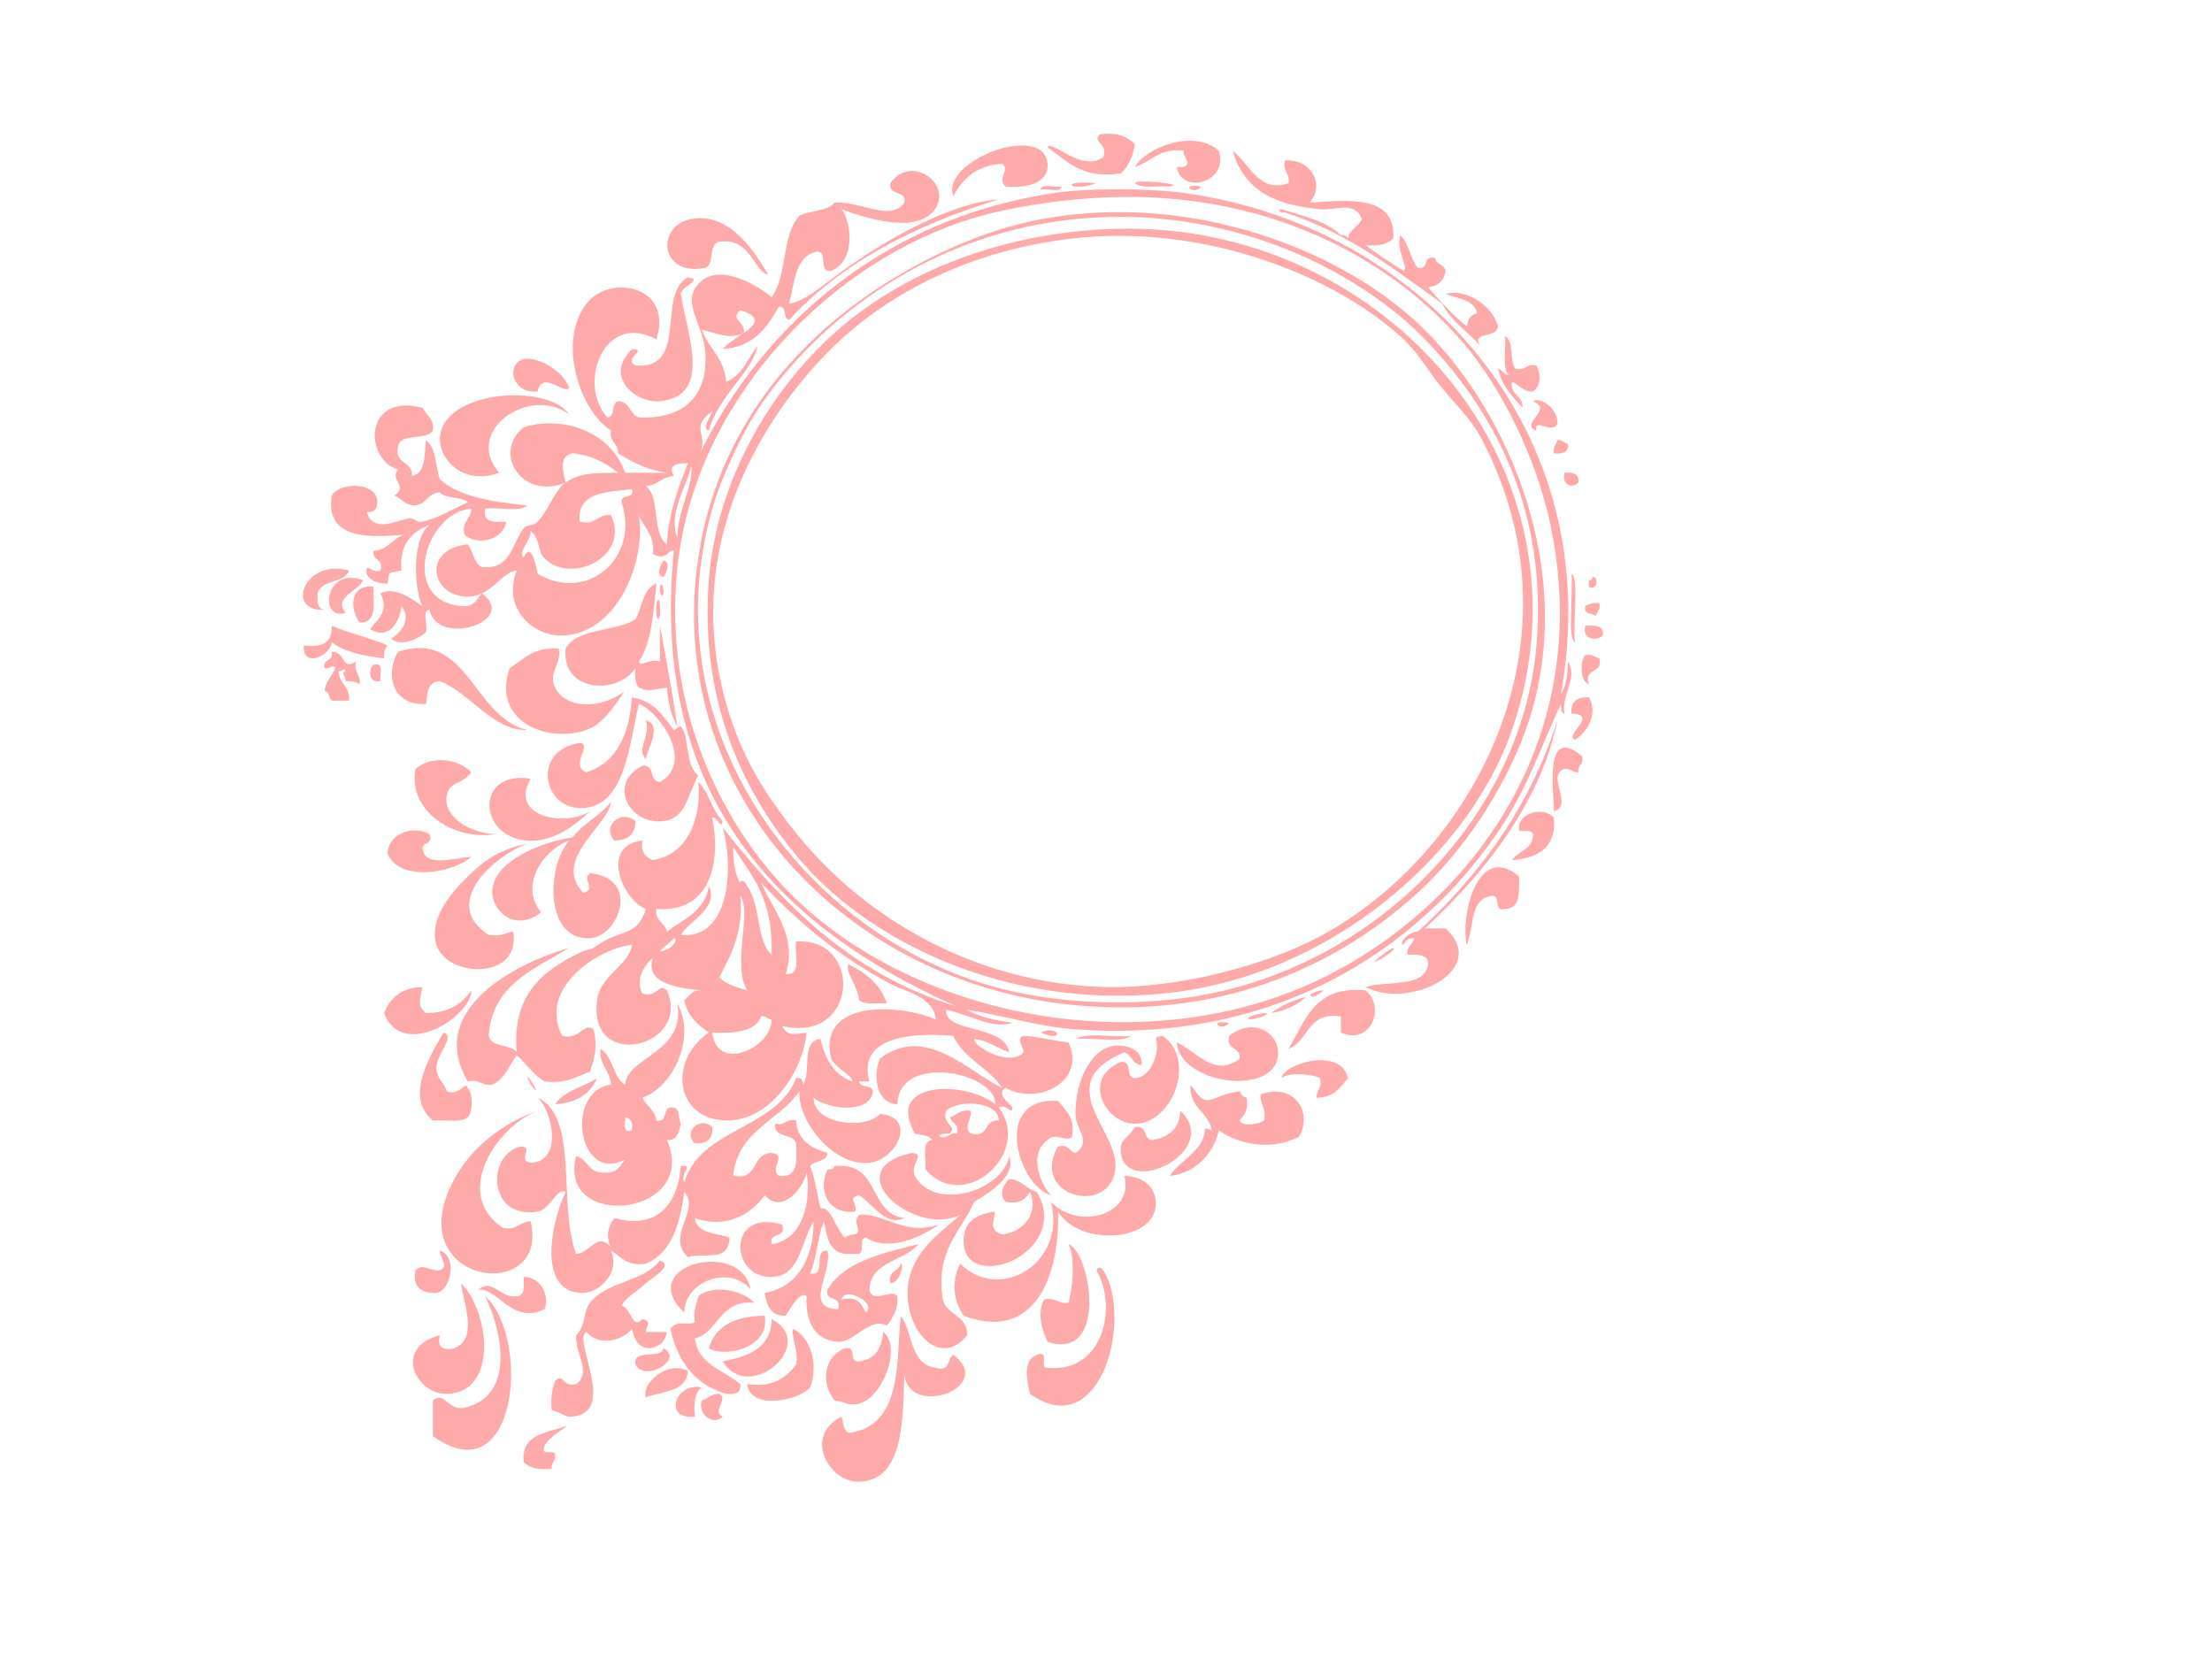 <?xml version="1.0"?><svg width="640" height="480" xmlns="http://www.w3.org/2000/svg">
 <g>
  <title>Layer 1</title>
  <g id="svg_1">
   <path fill-rule="evenodd" clip-rule="evenodd" d="m290.962,53.947c-2.69,-2.109 1.429,-4.718 -1.008,-6.591c-7.49,0.555 -11.466,4.379 -14.146,9.416c-3.692,-10.379 26.225,-21.52 27.281,-9.416c0.417,4.796 -4.465,7.301 -12.127,6.591z" id="svg_2" fill="#ffaaaa"/>
   <path fill-rule="evenodd" clip-rule="evenodd" d="m328.35,53.006c0.162,-1.297 15.23,0.314 10.104,0.942c-3.431,-0.257 -8.193,0.728 -10.104,-0.942z" id="svg_3" fill="#ffaaaa"/>
   <path fill-rule="evenodd" clip-rule="evenodd" d="m317.235,53.006c-7.235,2.813 -11.601,-1.051 0,0l0,0z" id="svg_4" fill="#ffaaaa"/>
   <path fill-rule="evenodd" clip-rule="evenodd" d="m301.068,54.889c0.126,-2.079 4.286,-0.4 6.063,-0.942c-0.128,2.079 -4.286,0.4 -6.063,0.942z" id="svg_5" fill="#ffaaaa"/>
   <path fill-rule="evenodd" clip-rule="evenodd" d="m347.548,53.947c-2.221,2.876 -6.473,-1.087 0,0l0,0z" id="svg_6" fill="#ffaaaa"/>
   <path fill-rule="evenodd" clip-rule="evenodd" d="m323.297,66.188c77.436,-1.968 140.188,69.631 114.178,145.01c-12.63,36.606 -53.289,71.677 -101.042,76.271c-45.021,4.331 -83.754,-14.509 -104.074,-37.665c-16.784,-19.127 -30.05,-46.473 -27.281,-81.921c2.259,-28.914 17.8,-54.887 36.375,-71.563c19.196,-17.232 48.153,-29.277 81.844,-30.132zm-83.865,35.782c-18.47,18.903 -39.339,52.305 -31.323,93.221c3.989,20.357 12.348,33.798 23.24,47.081c19.164,23.374 51.161,42.55 88.917,43.315c19.185,0.386 46.793,-5.65 65.675,-16.951c42.606,-25.496 72.717,-85.295 42.438,-142.185c-2.65,-4.977 -7.416,-9.658 -11.115,-14.124c-3.648,-4.41 -6.884,-10.166 -11.113,-14.124c-18.861,-17.648 -56.546,-33.7 -95.992,-29.19c-30.454,3.484 -54.948,16.81 -70.728,32.959z" id="svg_7" fill="#ffaaaa"/>
   <path fill-rule="evenodd" clip-rule="evenodd" d="m199.013,80.313c4.844,0.332 -2.158,2.821 -2.021,4.708c1.726,11.682 9.33,29.559 -6.063,31.074c-6.774,0.667 -16.375,-6.948 -8.083,-15.066c4.943,-0.067 -2.751,2.77 1.01,4.708c15.582,1.336 5.987,-20.788 15.156,-25.424z" id="svg_8" fill="#ffaaaa"/>
   <path fill-rule="evenodd" clip-rule="evenodd" d="m164.661,112.328c-1.634,1.744 -7.974,-5.289 -9.094,0.942c-5.153,0.579 -7.315,-3.49 -7.073,-5.65c0.92,-8.231 14.529,-1.477 16.167,4.708z" id="svg_9" fill="#ffaaaa"/>
   <path fill-rule="evenodd" clip-rule="evenodd" d="m443.538,116.094c2.28,-1.448 7.469,2.421 7.073,6.591c-1.539,3.001 -6.93,-1.983 -6.065,1.883c-5.275,-1.97 5.225,-5.971 -1.008,-8.475z" id="svg_10" fill="#ffaaaa"/>
   <path fill-rule="evenodd" clip-rule="evenodd" d="m124.242,176.358c-2.259,0.406 -0.408,4.641 -1.01,6.591c-2.057,1.715 -6.707,4.361 -10.104,1.883c2.562,-1.503 6.17,-5.571 3.031,-9.416c-0.459,4.28 -3.539,10.077 -9.094,6.591c2.398,-3.074 5.566,-5.059 3.031,-10.358c3.928,-1.858 8.245,0.957 12.125,3.766c-2.132,-3.965 -3.52,-18.911 2.021,-23.541c-5.168,2.087 -8.805,5.605 -8.083,13.183c-4.275,0.942 -3.404,0.131 -4.042,3.767c-3.08,0.045 -5.145,-0.855 -6.063,-2.825c-0.305,-3.847 1.4,0.159 4.042,-0.942c1.08,-3.517 -2.509,-2.684 -2.021,-5.65c4.459,-0.239 5.324,-3.827 9.094,-4.708c-8.104,0.51 -23.259,2.438 -21.219,-11.299c2.259,-3.823 12.094,-4.018 13.136,0.942c0.284,2.462 -0.368,4.051 -3.031,3.766c2.063,5.995 7.521,2.858 12.125,1.883c1.751,-0.369 2.181,1.356 4.042,0.942c4.566,-1.014 9.795,-4.094 13.136,-5.65c-1.918,-1.665 -6.471,-0.875 -8.083,-2.825c-3.509,0.18 -3.835,3.331 -7.073,3.766c-3.075,0.041 -3.93,-1.987 -6.063,-2.825c4.059,-2.876 -1.522,-4.639 1.01,-7.533c-9.843,-3.043 -9.97,-22.279 7.073,-17.891c1.04,2.17 3.478,3.037 3.031,6.591c-1.783,3.047 -9.578,0.49 -10.104,4.708c-1.097,5.102 4.385,4.076 4.042,8.475c4.067,-0.92 3.545,-6.113 4.042,-10.358c3.052,2.177 2.703,7.527 4.042,11.299c5.669,5.075 15.194,6.556 25.261,7.533c-2.061,2.162 -8.391,0.341 -12.125,0.942c-0.926,4.002 2.421,4.022 6.063,3.767c-0.627,5.044 -8.102,7.26 -12.125,3.766c-0.853,-3.933 1.964,-4.447 2.021,-7.533c-13.706,1.108 -21.008,27.474 -2.021,28.249c2.962,-0.065 3.753,-2.154 5.052,-3.767c10.944,8.016 -12.936,15.835 -15.156,4.708l-0,0z" id="svg_11" fill="#ffaaaa"/>
   <path fill-rule="evenodd" clip-rule="evenodd" d="m450.611,127.394c1.629,-0.265 1.739,0.891 3.029,0.942c0.305,2.482 -1.398,3.09 -4.042,2.823c-0.427,-1.966 0.695,-2.491 1.013,-3.765z" id="svg_12" fill="#ffaaaa"/>
   <path fill-rule="evenodd" clip-rule="evenodd" d="m452.632,136.81c2.642,-0.265 4.345,0.343 4.042,2.825c-1.892,1.85 -4.869,0.545 -4.042,-2.825z" id="svg_13" fill="#ffaaaa"/>
   <path fill-rule="evenodd" clip-rule="evenodd" d="m191.942,162.234c2.366,0.241 0.581,4.137 0,4.708c-2.366,-0.241 -0.583,-4.137 0,-4.708z" id="svg_14" fill="#ffaaaa"/>
   <path fill-rule="evenodd" clip-rule="evenodd" d="m91.91,171.65c-0.149,2.336 -0.187,4.571 2.021,4.708c-11.342,1.022 -6.271,-14.887 7.073,-11.299c-1.282,3.827 -8.104,2.493 -9.094,6.591z" id="svg_15" fill="#ffaaaa"/>
   <path fill-rule="evenodd" clip-rule="evenodd" d="m454.653,166c2.221,1.091 0.436,14.016 1.008,19.774c-2.219,-1.091 -0.436,-14.016 -1.008,-19.774z" id="svg_16" fill="#ffaaaa"/>
   <path fill-rule="evenodd" clip-rule="evenodd" d="m460.715,166.942c1.962,-0.373 1.476,4.29 -1.01,2.825c0,-0.628 0,-1.255 0,-1.883c0.859,0.173 0.951,-0.367 1.01,-0.942z" id="svg_17" fill="#ffaaaa"/>
   <path fill-rule="evenodd" clip-rule="evenodd" d="m105.046,167.883c-1.118,3.072 -8.839,4.904 -5.052,9.416c-7.73,2.552 -6.183,-13.628 5.052,-9.416z" id="svg_18" fill="#ffaaaa"/>
   <path fill-rule="evenodd" clip-rule="evenodd" d="m195.984,210.256c-1.735,-3.092 -2.676,-6.925 -3.031,-11.299c-3.64,0.33 -4.869,1.44 -8.083,0c-1.164,-1.112 -1.143,-3.329 -1.01,-5.65c-5.021,7.729 -21.488,7.17 -20.208,-5.65c3.284,-6.044 14.413,-4.773 20.208,-8.475c2.017,-3.457 1.996,-8.812 6.063,-10.358c-0.848,8.312 -1.358,16.939 -5.052,22.599c0.114,1.805 3.383,-1.106 6.063,0c0,-3.453 0,-6.905 0,-10.358c1.107,5.909 3.722,19.937 5.052,29.19z" id="svg_19" fill="#ffaaaa"/>
   <path fill-rule="evenodd" clip-rule="evenodd" d="m190.932,169.767c0.385,-1.793 1.286,0.602 1.01,1.883c-0.385,1.793 -1.286,-0.6 -1.01,-1.883z" id="svg_20" fill="#ffaaaa"/>
   <path fill-rule="evenodd" clip-rule="evenodd" d="m108.077,169.767c-0.137,4.581 1.244,10.578 -4.042,10.358c-2.703,-3.513 -3.191,-11.203 4.042,-10.358z" id="svg_21" fill="#ffaaaa"/>
   <path fill-rule="evenodd" clip-rule="evenodd" d="m189.921,174.475c1.164,-3.047 1.143,2.529 1.01,3.766c-1.164,3.047 -1.145,-2.529 -1.01,-3.766z" id="svg_22" fill="#ffaaaa"/>
   <path fill-rule="evenodd" clip-rule="evenodd" d="m462.736,174.475c0.427,1.968 -0.693,2.493 -1.01,3.766c-0.941,-1.004 -3.728,-0.292 -3.029,-2.823c0.897,-0.734 2.28,-1.014 4.04,-0.944z" id="svg_23" fill="#ffaaaa"/>
   <path fill-rule="evenodd" clip-rule="evenodd" d="m458.694,181.066c2.892,-0.186 5.513,-0.118 5.05,2.825c-1.949,1.832 -6.183,0.985 -5.05,-2.825z" id="svg_24" fill="#ffaaaa"/>
   <path fill-rule="evenodd" clip-rule="evenodd" d="m152.534,211.198c-9.841,0.375 -16.27,-10.57 -25.261,-14.124c-4.307,0.098 -3.543,5.481 -4.042,6.591c-9.603,0.643 -11.931,-8.455 -8.083,-15.066c20.177,-6.629 21.686,18.932 37.386,22.599z" id="svg_25" fill="#ffaaaa"/>
   <path fill-rule="evenodd" clip-rule="evenodd" d="m99.991,194.249c-0.446,-1.369 -0.886,0.096 -2.021,0c0.143,3.633 3.414,4.351 3.031,8.475c-1.684,0 -3.368,0 -5.052,0c-0.869,-0.759 -0.6,-2.58 -2.021,-2.825c0.263,-2.894 2.193,-4.233 3.031,-6.591c-0.44,-1.397 -1.292,0.371 -3.031,0c-0.751,-2.899 2.772,-1.809 2.021,-4.708c4.376,-0.122 2.488,5.585 7.073,2.825c-0.81,3.266 1.505,3.619 1.008,6.591c-0.899,-0.732 -2.28,-1.012 -4.042,-0.942c0.217,-1.611 -1.72,-2.438 0.002,-2.825z" id="svg_26" fill="#ffaaaa"/>
   <path fill-rule="evenodd" clip-rule="evenodd" d="m458.694,189.541c2.111,-0.398 2.675,0.645 4.042,0.942c1.215,4.585 -4.673,2.552 -3.031,7.533c-2.482,-0.842 -2.739,-6.587 -1.01,-8.475z" id="svg_27" fill="#ffaaaa"/>
   <path fill-rule="evenodd" clip-rule="evenodd" d="m108.077,192.366c3.395,-0.967 1.572,2.929 2.021,4.708c-3.499,0.659 -3.625,-3.302 -2.021,-4.708z" id="svg_28" fill="#ffaaaa"/>
   <path fill-rule="evenodd" clip-rule="evenodd" d="m185.88,221.556c3.758,-0.363 1.869,4.535 5.052,4.708c10.066,-5.567 0.088,-20.127 -6.063,-22.599c-2.93,11.89 -3.848,29.335 -16.167,30.132c-11.489,0.743 -15.251,-16.58 -1.01,-18.832c4.033,-0.053 -3.113,6.654 2.021,8.475c8.999,-2.911 12.283,-11.152 13.135,-21.657c6.82,1.073 9.313,5.934 12.125,9.416c0.223,0.277 1.556,-1.375 2.021,-0.942c2.619,2.44 0.964,10.96 5.052,14.124c-3.288,5.758 -3.368,12.298 -10.104,13.183c-9.772,1.283 -16.348,-10.905 -6.063,-16.008z" id="svg_29" fill="#ffaaaa"/>
   <path fill-rule="evenodd" clip-rule="evenodd" d="m459.703,201.782c2.863,4.632 -0.657,10.399 -4.042,12.241c-3.311,-1.203 7.212,-7.402 -1.008,-7.533c-0.232,-3.355 1.452,-4.924 5.05,-4.708z" id="svg_30" fill="#ffaaaa"/>
   <path fill-rule="evenodd" clip-rule="evenodd" d="m186.89,208.373c5.01,1.491 0.204,8.553 0,11.299c-2.915,-2.778 1.419,-6.791 0,-11.299z" id="svg_31" fill="#ffaaaa"/>
   <path fill-rule="evenodd" clip-rule="evenodd" d="m457.682,218.731c0.834,2.662 -1.423,2.44 -1.008,4.708c-1.812,0.12 -2.132,-1.152 -4.042,-0.94c-5.442,1.726 2.817,10.631 -3.031,12.239c0.006,-6.064 -3.01,-25.147 8.081,-16.008z" id="svg_32" fill="#ffaaaa"/>
   <path fill-rule="evenodd" clip-rule="evenodd" d="m136.369,223.439c-2.81,3.761 -6.241,2.54 -7.073,6.591c-1.299,6.329 6.787,11.129 14.146,11.299c-12.456,2.085 -25.541,-7.007 -23.24,-18.832c4.587,-4.049 12.466,-2.986 16.167,0.942z" id="svg_33" fill="#ffaaaa"/>
   <path fill-rule="evenodd" clip-rule="evenodd" d="m170.723,234.737c-4.84,4.465 -10.831,8.996 -18.188,8.475c-14.253,-1.008 -15.203,-20.516 1.01,-17.891c-6.397,10.862 9.679,14.115 17.177,9.416z" id="svg_34" fill="#ffaaaa"/>
   <path fill-rule="evenodd" clip-rule="evenodd" d="m176.784,231.914c-0.337,6.556 -17.251,16.728 -8.083,26.364c4.143,-0.755 -0.526,-3.876 2.021,-5.65c14.897,1.65 8.102,18.432 0,18.834c-13.171,0.649 -12.67,-20.61 -6.063,-28.249c-7.671,2.709 -14.472,13.265 -8.083,20.718c-7.507,5.93 -14.028,-0.265 -14.146,-5.652c-0.202,-9.21 14.847,-14.789 23.24,-16.006c3.021,-4.096 8.13,-6.236 11.115,-10.36z" id="svg_35" fill="#ffaaaa"/>
   <path fill-rule="evenodd" clip-rule="evenodd" d="m437.475,248.863c1.796,-2.721 6.115,-3.088 6.063,-7.533c-0.312,-1.277 -2.53,-0.781 -4.042,-0.94c-0.709,-5.424 7.275,-7.184 10.104,-3.766c0.705,8.504 -4.357,11.633 -12.125,12.239z" id="svg_36" fill="#ffaaaa"/>
   <path fill-rule="evenodd" clip-rule="evenodd" d="m183.859,237.564c-0.05,3.719 -2.071,5.603 -6.063,5.65c-3.905,-3.939 1.834,-9.289 6.063,-5.65z" id="svg_37" fill="#ffaaaa"/>
   <path fill-rule="evenodd" clip-rule="evenodd" d="m124.242,241.33c1.158,2.962 -1.585,2.289 -2.021,3.766c0.229,6.205 9.433,3.05 14.146,2.825c-5.555,4.84 -20.899,7.26 -24.25,-0.942c0.072,-5.216 6.614,-8.547 12.125,-5.65z" id="svg_38" fill="#ffaaaa"/>
   <path fill-rule="evenodd" clip-rule="evenodd" d="m152.534,244.155c-9.801,3.549 -25.172,17.42 -11.115,26.363c3.28,0.545 4.701,-0.639 7.073,-0.94c2.36,14.144 -19.289,13.369 -22.229,3.767c-2.335,-7.625 4.661,-15.458 9.094,-19.774c4.284,-4.171 8.858,-7.888 17.177,-9.416z" id="svg_39" fill="#ffaaaa"/>
   <path fill-rule="evenodd" clip-rule="evenodd" d="m439.496,253.571c0.023,4.414 0.533,9.283 -4.042,9.416c-3.667,0.906 -0.848,-4.229 -4.042,-3.767c-6.359,0.979 -4.787,9.35 -7.073,14.124c-1.768,-8.52 3.17,-29.849 15.156,-19.774z" id="svg_40" fill="#ffaaaa"/>
   <path fill-rule="evenodd" clip-rule="evenodd" d="m256.609,290.294c-2.911,-0.112 -6.616,0.516 -8.083,-0.94c-0.175,-3.994 -4.183,-8.118 -3.031,-10.358c5.092,2.472 9.247,5.818 11.115,11.298z" id="svg_41" fill="#ffaaaa"/>
   <path fill-rule="evenodd" clip-rule="evenodd" d="m395.038,286.528c5.962,4.685 1.695,16.076 -7.073,12.241c0,-1.569 0,-3.141 0,-4.708c-9.913,-1.391 -9.186,7.133 -15.154,9.416c4.911,-7.976 7.241,-18.358 22.227,-16.949z" id="svg_42" fill="#ffaaaa"/>
   <path fill-rule="evenodd" clip-rule="evenodd" d="m355.631,295.944c-2.221,2.876 -6.471,-1.087 0,0l0,0z" id="svg_43" fill="#ffaaaa"/>
   <path fill-rule="evenodd" clip-rule="evenodd" d="m340.475,301.592c5.023,2.126 11.045,10.495 18.188,4.708c0.387,-3.498 -4.092,-2.462 -3.029,-6.591c7.121,-5.681 14.733,-0.669 14.146,5.65c-1.12,11.994 -28.406,8.426 -29.304,-3.766z" id="svg_44" fill="#ffaaaa"/>
   <path fill-rule="evenodd" clip-rule="evenodd" d="m301.068,298.769c4.936,-2.495 7.618,3.117 0,0l0,0z" id="svg_45" fill="#ffaaaa"/>
   <path fill-rule="evenodd" clip-rule="evenodd" d="m128.285,298.769c3.8,0.973 -2.242,6.401 -2.021,10.358c0.166,2.96 2.13,4.092 3.031,6.589c3.574,1.654 5.206,-3.162 6.063,-0.94c1.518,1.524 1.518,6.948 0,8.473c-1.913,1.671 -6.673,0.689 -10.104,0.942c-8.418,-6.825 -0.653,-18.829 3.031,-25.422z" id="svg_46" fill="#ffaaaa"/>
   <path fill-rule="evenodd" clip-rule="evenodd" d="m311.172,300.652c3.389,-2.176 11.096,-0.33 16.167,-0.942c-3.391,2.176 -11.098,0.33 -16.167,0.942z" id="svg_47" fill="#ffaaaa"/>
   <path fill-rule="evenodd" clip-rule="evenodd" d="m334.412,300.652c0.027,-0.916 1.236,-0.732 2.021,-0.942c9.795,6.943 2.939,25.339 -8.083,25.424c-8.454,0.067 -15.603,-12.998 -4.042,-17.889c3.52,-0.455 1.13,4.594 4.042,4.706c5.124,-0.271 7.262,-8.265 6.063,-11.299z" id="svg_48" fill="#ffaaaa"/>
   <path fill-rule="evenodd" clip-rule="evenodd" d="m330.37,308.185c-2.804,-0.212 -2.859,-2.986 -5.052,-3.766c-6.909,3.056 -12.432,7.07 -9.094,16.008c2.633,7.05 8.134,13.236 6.065,19.774c-3.587,11.317 -24.025,5.102 -16.169,-8.475c3.223,-0.806 3.124,1.483 5.052,1.883c4.947,-3.486 0.063,-6.511 0,-11.299c-0.131,-9.93 4.955,-19.772 12.125,-19.774c1.844,0 7.187,0.324 7.073,5.65z" id="svg_49" fill="#ffaaaa"/>
   <path fill-rule="evenodd" clip-rule="evenodd" d="m172.744,311.952c-1.901,4.506 -5.816,7.135 -12.125,7.533c2.509,-3.939 8.201,-4.912 12.125,-7.533z" id="svg_50" fill="#ffaaaa"/>
   <path fill-rule="evenodd" clip-rule="evenodd" d="m352.598,327.016c-0.648,4.863 -5.774,12.504 -14.146,13.185c3.006,-4.418 8.534,-6.487 10.104,-12.241c-0.044,-2.409 0.751,-1.148 2.021,-0.942c-0.834,-5.499 -6.707,-6.305 -6.063,-13.183c5.235,7.786 4.29,3.431 14.146,1.883c0.448,0.84 0.888,1.683 2.021,1.883c0.657,3.437 -0.68,5.016 -2.021,6.591c0.634,2.011 6.22,0.883 7.073,0c0.777,-3.551 -1.234,-4.502 -1.01,-7.533c9.54,-3.529 15.316,5.01 11.115,12.239c-7.719,4.002 -17.167,2.484 -23.24,-1.883z" id="svg_51" fill="#ffaaaa"/>
   <path fill-rule="evenodd" clip-rule="evenodd" d="m306.118,318.543c2.166,2.688 5.012,4.745 4.042,10.356c-1.427,1.73 -4.907,-1.475 -7.071,0.942c-5.482,3.816 -2.316,12.475 1.008,16.008c-9.86,-3.009 -16.992,-28.661 2.021,-27.305z" id="svg_52" fill="#ffaaaa"/>
   <path fill-rule="evenodd" clip-rule="evenodd" d="m155.567,321.368c-11.717,4.551 -24.88,23.837 -10.104,33.898c4.221,0.794 4.772,-1.83 8.083,-1.883c5.458,23.05 -34.056,18.907 -24.252,-7.533c3.905,-10.525 13.163,-19.829 26.273,-24.482z" id="svg_53" fill="#ffaaaa"/>
   <path fill-rule="evenodd" clip-rule="evenodd" d="m341.483,321.368c12.319,11.437 -15.398,25.328 -17.175,12.241c-0.566,-4.149 2.067,-4.104 4.042,-7.533c3.791,-0.708 2.202,3.598 5.05,3.766c4.888,-0.783 7.886,-3.321 8.083,-8.475z" id="svg_54" fill="#ffaaaa"/>
   <path fill-rule="evenodd" clip-rule="evenodd" d="m206.088,326.076c0.229,3.355 -1.452,4.924 -5.052,4.708c-3.56,-3.241 1.572,-8.023 5.052,-4.708z" id="svg_55" fill="#ffaaaa"/>
   <path fill-rule="evenodd" clip-rule="evenodd" d="m263.682,333.609c4.526,-0.071 -0.615,3.488 1.01,6.591c5.871,10.609 25.583,4.106 27.281,-5.65c2.153,5.791 -5.625,10.438 -10.104,13.183c-3.81,8.692 -11.313,13.938 -9.094,28.247c1.122,4.606 7.222,4.571 7.073,10.358c-7.94,9.893 -18.343,-1.483 -17.177,-14.124c0.992,-10.748 11.633,-17.175 15.156,-20.716c-13.224,6.587 -36.171,-12.989 -14.146,-17.889z" id="svg_56" fill="#ffaaaa"/>
   <path fill-rule="evenodd" clip-rule="evenodd" d="m248.526,345.85c-3.391,0.859 -0.501,1.752 -1.01,4.706c-7.902,0.889 -11.003,-5.977 -8.083,-12.239c1.175,0.153 1.798,-0.208 2.021,-0.942c13.493,-1.273 9.557,13.693 20.208,15.066c-5.5,2.589 -9.351,-4.451 -13.136,-6.591z" id="svg_57" fill="#ffaaaa"/>
   <path fill-rule="evenodd" clip-rule="evenodd" d="m325.316,340.2c6.052,0.261 8.869,3.612 9.094,7.533c0.667,11.619 -22.093,13.194 -28.292,2.823c0.581,18.185 -6.534,37.957 -27.281,30.132c-3.008,-4.175 -3.635,-10.246 -1.01,-15.066c11.39,11.345 30.738,0.031 26.271,-17.891c7.563,8.184 24.103,4.104 21.219,-7.531z" id="svg_58" fill="#ffaaaa"/>
   <path fill-rule="evenodd" clip-rule="evenodd" d="m287.933,350.556c-0.64,3.521 -1.591,5.393 2.021,6.591c6.303,-0.602 10.633,-6.325 8.083,-12.241c-1.366,1.866 -2.806,3.663 -7.073,2.825c-2.181,-2.017 -0.516,-5.261 1.01,-6.591c3.819,0.206 4.907,2.96 8.083,3.766c10.418,18.148 -22.482,30.316 -21.219,13.185c0.314,-4.265 3.128,-6.723 9.094,-7.535z" id="svg_59" fill="#ffaaaa"/>
   <path fill-rule="evenodd" clip-rule="evenodd" d="m126.262,374.097c-4.473,0.09 -6.94,-1.691 -6.063,-6.589c2.246,-2.179 3.941,0.32 7.073,0c2.846,-0.951 -0.278,-4 0,-5.65c5.086,1.426 3.37,11.484 -1.01,12.239z" id="svg_60" fill="#ffaaaa"/>
   <path fill-rule="evenodd" clip-rule="evenodd" d="m190.932,364.683c4.208,1.507 -2.069,4.732 -4.042,6.591c-2.751,2.595 -6.073,4.214 -7.073,6.591c2.688,0.069 3.002,7.16 6.063,3.766c2.939,0.818 1.137,1.409 1.01,3.767c2.021,0 4.042,0 6.063,0c-0.446,2.723 -2.13,4.292 -5.052,4.706c-3.473,-0.214 -4.404,-2.801 -5.052,-5.65c-2.863,3.621 -9.685,5.126 -13.135,0.942c-4.423,1.689 9.22,23.158 -4.042,24.48c-2.368,0.237 -2.945,-1.161 -6.063,-1.883c-0.312,-3.429 0.16,-6.126 1.01,-8.475c2.467,-2.387 2.151,1.987 6.063,0.942c4.692,-3.349 -0.421,-9.045 0,-14.124c3.023,-2.972 1.81,-6.554 4.042,-9.416c4.896,-6.279 15.358,-5.881 20.208,-12.237z" id="svg_61" fill="#ffaaaa"/>
   <path fill-rule="evenodd" clip-rule="evenodd" d="m217.203,373.157c-5.86,-7.345 -19.232,-2.474 -19.198,6.591c-14.689,-13.614 16.474,-21.638 19.198,-6.591z" id="svg_62" fill="#ffaaaa"/>
   <path fill-rule="evenodd" clip-rule="evenodd" d="m151.523,369.391c5.288,0.241 7.481,5.738 6.063,9.416c-9.458,4.569 -13.655,-6.366 -19.198,-5.65c4.197,-3.545 6.46,2.727 11.115,1.883c2.583,-0.106 2.006,-3.154 2.021,-5.65z" id="svg_63" fill="#ffaaaa"/>
   <path fill-rule="evenodd" clip-rule="evenodd" d="m133.338,371.274c8.067,7.604 11.239,31.584 -4.042,32.015c-8.772,0.247 -15.895,-13.336 -2.021,-16.951c-0.785,3.243 0.564,4.498 4.042,3.766c7.151,-2.491 2.882,-13.075 2.021,-18.831z" id="svg_64" fill="#ffaaaa"/>
   <path fill-rule="evenodd" clip-rule="evenodd" d="m193.963,384.457c1.951,-2.746 5.122,-0.777 7.073,-1.883c-0.442,-3.237 0.4,-5.277 1.01,-7.533c4.526,-3.717 13.321,-1.481 16.167,1.883c-10.3,-0.81 -9.961,8.294 -17.177,10.358c0.947,7.592 8.418,9.104 13.136,13.183c0.305,2.482 -1.4,3.09 -4.042,2.825c-9.239,-2.689 -14.085,-9.475 -16.167,-18.832z" id="svg_65" fill="#ffaaaa"/>
   <path fill-rule="evenodd" clip-rule="evenodd" d="m140.411,375.04c13.23,12.123 9.285,57.975 -15.156,40.49c0,-3.453 0,-6.905 0,-10.356c3.825,-2.878 4.187,3.765 10.104,1.883c13.458,-3.941 10.005,-21.595 5.052,-32.017z" id="svg_66" fill="#ffaaaa"/>
   <path fill-rule="evenodd" clip-rule="evenodd" d="m221.245,380.69c1.739,9.228 -11.395,12.255 -16.167,9.416c1.861,-6.427 7.477,-9.353 16.167,-9.416z" id="svg_67" fill="#ffaaaa"/>
   <path fill-rule="evenodd" clip-rule="evenodd" d="m260.651,380.69c3.566,4.838 2.484,14.007 10.104,15.066c4.351,1.232 3.195,-2.67 5.052,-3.767c12.483,9.271 -12.769,18.601 -14.146,5.65c-0.503,11.829 0.253,30.77 -13.136,31.076c-8.622,0.198 -16.264,-13.242 -5.052,-18.834c0.56,1.675 0.52,3.91 2.021,4.708c15.904,-1.903 13.683,-21.047 15.156,-33.898z" id="svg_68" fill="#ffaaaa"/>
   <path fill-rule="evenodd" clip-rule="evenodd" d="m223.265,381.632c13.778,7.386 -6.797,24.735 -14.146,12.239c7.563,-1.424 14.02,-3.88 14.146,-12.239z" id="svg_69" fill="#ffaaaa"/>
   <path fill-rule="evenodd" clip-rule="evenodd" d="m229.328,384.457c5.225,2.166 7.597,10.505 5.052,16.951c-2.991,3.721 -17.329,6.835 -18.188,-0.942c7.839,1.026 11.329,-1.997 14.146,-5.65c0.745,-4.463 -1.137,-6.476 -1.01,-10.36z" id="svg_70" fill="#ffaaaa"/>
   <path fill-rule="evenodd" clip-rule="evenodd" d="m255.597,385.398c5.463,4.333 -0.307,19.111 -7.073,20.716c-2.989,0.708 -4.406,-0.612 -7.073,-0.94c-4.084,-5.087 -3.099,-12.71 3.031,-15.068c3.667,-0.906 0.848,4.231 4.042,3.766c4.858,-0.496 6.536,-3.955 7.073,-8.475z" id="svg_71" fill="#ffaaaa"/>
   <path fill-rule="evenodd" clip-rule="evenodd" d="m191.942,390.106c6.136,2.939 -5.124,10.024 -8.083,4.708c-0.81,-4.834 7.328,-1.332 8.083,-4.708z" id="svg_72" fill="#ffaaaa"/>
   <path fill-rule="evenodd" clip-rule="evenodd" d="m199.013,396.698c-0.352,5.948 -7.208,5.838 -12.125,7.533c-1.444,-3.67 6.103,-10.823 12.125,-7.533z" id="svg_73" fill="#ffaaaa"/>
   <path fill-rule="evenodd" clip-rule="evenodd" d="m203.055,401.406c-2.076,1.516 -2.343,4.72 -2.021,8.473c-9.281,1.006 -5.734,-10.038 2.021,-8.473z" id="svg_74" fill="#ffaaaa"/>
   <path fill-rule="evenodd" clip-rule="evenodd" d="m208.109,403.289c2.857,1.481 -2.282,5.042 1.01,6.589c-2.659,2.719 -7.414,-0.569 -6.063,-4.706c1.922,-0.404 2.537,-2.028 5.052,-1.883z" id="svg_75" fill="#ffaaaa"/>
   <path fill-rule="evenodd" clip-rule="evenodd" d="m319.256,45.473c1.444,-4.098 -3.454,-4.33 -1.01,-6.591c5.199,-0.765 7.942,0.759 10.106,2.825c-0.526,3.592 -1.844,6.444 -4.042,8.475c-11.546,1.658 -15.579,-3.686 -21.219,-7.533c0.861,-2.576 9.776,7.413 16.165,2.825z" id="svg_76" fill="#ffaaaa"/>
   <path fill-rule="evenodd" clip-rule="evenodd" d="m352.598,43.589c3.078,9.379 -10.898,12.832 -12.125,4.708c1.436,0.082 2.861,0.155 3.029,-0.942c0.13,-1.689 -1.236,-1.985 -1.008,-3.767c-7.258,-0.802 -9.285,3.274 -14.146,4.708c3.414,-5.799 17.146,-10.991 24.25,-4.708z" id="svg_77" fill="#ffaaaa"/>
   <path fill-rule="evenodd" clip-rule="evenodd" d="m389.983,69.013c0.493,-2.68 3.065,-3.421 4.042,-5.65c-2.088,-5.41 -7.481,-2.378 -12.125,-2.825c-12.999,-1.252 -21.813,-5.228 -25.261,-16.949c4.69,3.525 7.622,12.482 16.169,9.416c0.493,-2.972 -1.821,-3.325 -1.01,-6.591c7.498,-0.538 11.74,7.076 7.073,12.241c11.243,-0.773 25.029,-2.37 24.25,10.358c-1.634,1.616 -4.227,2.338 -8.083,1.883c3.551,2.656 7.281,5.142 11.115,7.533c1.455,-1.418 -2.374,-5.901 -1.01,-10.358c2.534,2.348 2.867,6.744 5.052,9.416c3.452,0.706 1.282,-3.825 5.05,-2.825c0.299,1.921 2.734,1.846 3.031,3.767c-0.446,2.723 -2.13,4.292 -5.052,4.708c3.427,4.027 7.05,7.87 11.115,11.299c0.57,-1.155 0.023,-2.921 3.031,-3.767c-0.762,-3.998 -5.602,-4.198 -9.094,-5.65c6.174,-1.656 13.618,3.619 15.156,9.416c-0.438,3.704 -7.98,1.348 -5.052,5.65c-3.72,-4.067 -8.494,-7.148 -11.115,-12.241c-13.872,-9.985 -27.239,-20.439 -45.469,-26.365c-1.804,0.265 -2.073,-0.891 -1.008,-0.942c6.265,2.009 13.127,3.458 17.175,7.533c1.177,-0.153 1.8,0.208 2.021,0.942z" id="svg_78" fill="#ffaaaa"/>
   <path fill-rule="evenodd" clip-rule="evenodd" d="m228.315,92.554c-2.082,-0.255 -0.24,-4.169 -3.031,-3.766c-3.328,6.001 -7.159,11.531 -16.167,12.241c2.92,-4.027 15.862,-7.872 5.052,-11.299c-3.181,2.948 1.714,3.18 1.01,6.591c-4.17,2.077 -8.29,-0.027 -12.125,-0.942c1.96,5.393 6.561,8.324 7.073,15.066c4.764,-1.838 6.172,-6.805 9.094,-10.358c-1.503,7.396 -11.607,14.915 -14.146,24.482c-2.381,-0.796 0.84,-4.129 1.01,-5.65c-7.084,5.214 -0.37,6.538 -4.042,13.183c18.727,-38.805 54.618,-69.18 103.063,-76.271c9.233,-1.352 26.324,-1.501 37.386,0c68.084,9.238 122.988,68.154 109.126,145.01c1.532,-2.338 1.951,-5.716 2.021,-9.416c3.067,4.461 -1.92,9.483 -1.008,15.066c-1.183,-0.153 -0.853,-1.716 -1.01,-2.825c-5.37,11.511 -9.33,23.156 -16.167,33.898c-21.446,33.69 -62.886,64.672 -124.282,60.264c-10.843,-0.777 -19.893,-3.857 -31.323,-5.65c3.452,2.119 8.216,3.013 13.133,3.767c-5.858,1.989 -13.247,-2.705 -19.198,-3.767c-0.813,6.735 17.019,4.218 18.188,12.241c-3.547,-1.091 -5.808,-3.376 -10.104,-3.766c-0.377,1.848 8.692,7.274 13.136,4.706c3.113,-1.255 -1.884,-4.186 1.008,-5.65c4.85,0.19 8.551,1.448 13.135,1.883c5.252,11.243 -8.776,18.391 -18.19,13.185c-2.903,1.569 1.105,4.532 2.021,5.65c-0.242,2.427 -1.737,-1.293 -4.042,0c9.906,12.559 -9.576,31.172 -21.219,17.891c0.436,-3.048 -1.328,-8.145 2.021,-8.475c-0.857,-1.399 -3.252,-1.361 -5.052,-1.883c-8.93,-15.727 15.369,-15.084 23.24,-8.475c0.57,-9.022 -27.761,-15.144 -28.292,0c-6.132,-0.22 -7.161,-8.178 -5.052,-13.183c13.096,-10.138 25.743,3.851 35.365,8.475c-3.814,-5.862 -11.129,-8.461 -14.146,-15.068c-14.03,-1.23 -27.629,1.106 -24.25,13.185c-1.01,0 -2.021,0 -3.031,0c0.278,1.936 3.764,0.885 4.042,2.823c-0.747,6.954 -13.548,5.079 -17.177,1.883c0.152,7.933 15.112,9.263 19.198,4.708c11.085,0.938 4.734,13.33 -3.031,14.124c-10.883,1.112 -21.015,-12.806 -20.208,-20.718c-5.93,8.598 -18.013,11.464 -19.198,24.482c7.643,1.471 5.033,-6.609 11.115,-6.591c4.606,0.481 -0.642,4.3 2.021,6.591c5.89,0.781 5.162,-4.608 5.052,-9.416c-0.827,-2.996 -6.673,-1.316 -6.063,-5.652c3.09,0.685 2.972,-1.624 6.063,-0.94c0.345,5.642 4.229,7.984 9.094,9.416c-0.242,2.599 -3.758,2.15 -5.052,3.766c1.492,3.631 2.006,8.174 3.031,12.241c3.139,-0.569 4.263,5.924 7.073,8.475c0.812,-0.498 1.64,-0.983 3.031,-0.942c2.059,-1.32 -0.994,-3.243 1.01,-5.65c7.317,-0.716 12.529,6.183 23.24,2.825c-4.945,3.254 -14.173,8.149 -21.219,3.767c-2.099,0.241 -0.276,4.135 -2.021,4.706c-1.347,0 -2.694,0 -4.042,0c-4.696,-0.645 -5.254,-5.148 -6.063,-9.416c-1.932,4.477 -2.019,10.674 -4.042,15.066c5.027,0.92 0.644,-6.931 5.052,-6.589c1.511,6.311 -7.149,16.629 3.031,16.949c1.381,-4.112 -3.913,-2.003 -3.031,-5.65c4.741,-8.135 15.683,-10.495 26.271,-13.183c-4.019,5.044 -13.729,4.783 -14.146,13.183c0.937,4.284 6.328,-0.481 8.083,1.883c0.293,4.041 -1.406,6.223 -3.031,8.475c-5.046,-2.544 -9.471,4.961 -14.146,4.706c-5.604,-0.302 -9.548,-4.388 -9.094,-13.183c-1.878,-1.685 -4.738,3.7 -6.063,5.65c-4.482,0.096 -5.463,-3.07 -6.063,-6.591c10.603,-1.87 14.203,-11.562 14.146,-20.716c-3.577,6.062 -4.021,15.203 -11.115,16.008c-13.241,1.503 -14.241,-20.039 2.021,-15.066c1.381,4.112 -3.911,2.003 -3.031,5.65c9.142,-1.152 11.523,-12.767 10.104,-20.718c-0.861,4.435 -6.964,12.231 -12.125,6.591c-3.6,5.106 -10.664,9.913 -20.208,6.589c0.505,4.551 6.18,4.286 10.104,5.652c-0.57,7.215 -6.145,4.176 -12.125,5.65c-6.505,-6.205 3.789,-13.736 -1.01,-18.834c-1.276,9.171 -3.509,17.446 -11.115,20.718c-5.623,0.845 -7.222,-2.06 -10.104,-3.767c2.85,6.707 -3.711,12.2 -8.083,12.239c-13.011,0.124 -9.685,-19.36 -5.052,-29.19c-2.381,-1.542 -4.557,5.134 -8.083,5.65c-14.298,2.36 -15.009,-16.163 -5.052,-18.832c4.421,0.027 -1.137,3.974 3.031,4.708c9.614,-0.375 6.126,-15.319 2.021,-18.834c12.077,5.591 5.753,30.952 11.115,45.198c4.423,-0.32 6.016,-6.611 10.104,-1.883c-1.625,-3.029 -0.836,-6.242 1.01,-8.475c12.864,3.529 18.362,-4.618 19.198,-15.066c4.147,-0.432 -0.411,2.011 1.01,4.708c4.694,-15.713 26.656,-15.337 32.334,-30.132c1.72,-0.347 1.907,0.734 2.021,1.883c2.507,-3.629 -0.813,-12.684 5.052,-13.183c1.33,5.665 3.781,10.285 9.094,12.241c0.853,-1.163 -4.997,-4.09 -6.063,-6.591c-4.006,-17.187 19.966,-15.89 30.313,-11.299c-0.579,-6.609 -8.519,-7.935 -13.136,-10.358c-14.304,-7.508 -26.585,-17.673 -37.386,-29.19c3.25,7.549 10.694,15.474 7.073,26.363c4.943,0.526 2.412,-5.913 3.031,-9.416c19.463,-1.226 18.068,29.612 -4.042,24.482c1.661,3.017 3.379,2.403 7.073,1.883c-0.998,10.99 -10.296,25.616 -23.24,25.424c-14.685,-0.216 -16.956,-17.283 -5.052,-25.424c-3.269,-2.289 -6.246,-4.851 -7.073,-9.416c1.566,-1.051 2.105,-3.062 5.052,-2.825c-5.616,-0.514 -16.824,-1.534 -14.146,-9.416c-2.591,2.287 -5.151,6.411 -3.031,10.358c4.397,1.344 4.646,-3.219 7.073,-0.942c7.323,16.369 -22.932,23.921 -20.209,2.825c0.924,-7.164 9.384,-10.105 10.104,-16.008c-9.828,1.132 -27.279,12.535 -20.208,26.363c5.124,1.389 6.252,-4.059 9.094,-1.883c1.179,5.026 0.472,7.763 -1.01,12.241c-3.928,1.359 -6.862,3.647 -13.136,2.825c-3.37,-1.883 -5.223,-5.179 -8.083,-7.535c-2.25,2.925 -3.358,6.915 -7.073,8.475c-3.189,0.461 -3.568,-1.697 -7.073,-0.94c-11.883,-20 12.184,-33.679 29.302,-38.608c-10.151,6.234 -22.286,10.619 -23.24,25.424c0.667,3.46 6.275,2.313 8.083,4.708c-1.389,-16.378 7.26,-23.658 19.198,-29.19c0.648,-0.3 2.278,-0.451 3.031,-0.942c1.581,-1.026 3.012,-2.291 7.073,-3.766c3.789,-1.375 6.178,-1.854 8.083,-7.533c-6.635,-2.348 -13.548,-18.43 -1.01,-19.774c-0.543,3.331 0.857,4.851 3.031,5.65c10.62,-1.658 14.104,-13.047 13.136,-22.599c3.179,3.001 3.894,8.296 7.073,11.299c-0.566,2.729 -1.577,-1.444 -3.031,-0.94c2.543,12.788 -0.404,27.597 -16.167,26.364c-0.545,3.645 2.574,3.878 3.031,6.591c4.894,-3.602 11.092,-5.987 12.125,-13.185c3.05,6.317 -5.526,9.903 -8.083,14.124c13.74,1.407 15.527,-18.495 12.125,-31.074c17.413,22.063 36.809,42.283 67.698,51.789c-49.898,-22.26 -88.985,-59.546 -81.844,-131.827c-1.377,-1.012 -1.77,3.198 -6.063,0.942c0.655,-5.632 -2.663,-7.562 -4.042,-11.299c2.135,14.052 -6.766,35.338 -23.24,34.84c-6.827,-0.206 -16.443,-7.141 -12.125,-18.832c-4.633,0.481 -7.45,8.149 -15.156,7.533c-9.845,-0.789 -12.007,-13.728 1.01,-15.066c1.532,2.025 1.718,5.303 4.042,6.591c8.492,0.763 8.49,-6.421 12.125,-11.299c0.775,-1.038 2.68,-0.459 4.042,-1.883c3.071,-3.209 5.096,-9.289 8.083,-11.299c4.035,-2.715 7.338,-2.758 15.156,-2.825c-3.395,-2.801 -7.41,-5.024 -13.136,-5.65c-4.136,0.969 -2.76,4.987 -2.021,8.475c-12.683,5.252 -21.276,-8.649 -12.125,-16.008c12.755,-3.843 26.008,2.574 29.302,13.183c4.042,0 8.083,0 12.125,0c-5.823,-0.853 -10.125,-3.119 -14.146,-5.65c0.164,-2.98 -2.686,-3.147 -2.021,-6.591c-8.913,-5.54 -15.689,-25.655 -7.073,-36.723c6.764,-8.688 25.248,-5.155 20.208,10.358c-15.428,-8.302 -22.897,13.273 -14.146,22.599c2.366,-0.306 0.981,-4.108 3.031,-4.708c3.665,0.037 3.246,3.878 6.063,4.708c13.805,0.573 20.044,-6.997 19.198,-18.832c-0.608,-8.498 -6.94,-14.091 -2.021,-19.774c5.25,-6.066 15.769,-0.673 21.219,3.766c4.612,-6.06 2.848,-18.063 8.083,-23.541c3.027,-1.571 8.121,-1.22 10.104,-3.766c7.568,-0.612 16.251,5.722 20.208,0c0.796,-3.88 -4.837,-1.768 -4.042,-5.65c6.387,-8.971 19.097,1.146 12.125,8.475c-5.711,6.007 -19.668,1.554 -26.271,-0.942c2.753,3.213 4.452,14.915 -3.031,17.891c-3.88,0.477 -0.667,-5.656 -4.042,-5.65c-6.534,1.442 -6.404,9.098 -8.083,15.066c4.216,-0.465 9.231,-4.838 14.146,-8.475c11.854,-8.769 31.618,-20.578 46.48,-21.657c-24.581,7.553 -45.543,18.464 -60.621,34.86l0,-0zm49.511,-28.249c-40.158,13.846 -76.874,52.931 -81.844,99.812c-4.326,40.81 13.386,75.948 34.354,96.046c37.525,35.964 104.878,47.373 154.595,21.655c41.829,-21.638 76.529,-68.829 63.657,-129.942c-4.538,-21.542 -15.748,-41.728 -25.261,-52.731c-22.398,-25.904 -60.945,-46.379 -112.157,-41.431c-12.79,1.236 -24.376,3.5 -33.344,6.591zm-82.853,73.447c-3.566,0.129 -4.517,2.695 -8.083,2.825c4.261,3.561 1.617,13.559 6.063,16.949c0.469,-9.293 3.377,-16.316 6.063,-23.541c-3.814,0.167 -5.705,0.661 -4.042,3.766zm1.01,17.891c-0.034,-7.578 4.753,-15.643 4.042,-20.716c-1.505,6.142 -6.81,13.726 -4.042,20.716zm-44.461,5.65c2.2,-4.796 3.518,2.287 4.042,4.708c14.432,8.628 29.685,-4.791 24.25,-20.716c-0.299,-2.476 3.92,-0.742 3.031,-3.766c-7.498,0.859 -15.918,0.859 -15.156,9.416c5.01,1.216 4.964,-2.28 9.094,-1.883c5.945,12.849 -13.58,20.849 -20.208,11.299c-0.779,-2.411 -1.008,-5.338 -3.029,-6.591c0.101,2.668 -4.006,6.226 -2.023,7.533zm99.022,218.456c3.282,-2.854 -6.273,-7.615 -7.073,-3.768c4.936,-1.146 5.785,1.518 7.073,3.768zm-36.373,-124.294c0.242,-1.444 1.665,-0.137 2.021,0.94c3.934,5.512 2.711,16.225 7.073,19.774c0.438,-16.053 -5.393,-22.242 -11.115,-31.074c-0.061,4.137 0.406,7.784 2.021,10.36zm-6.063,27.307c1.911,1.985 4.966,2.903 8.083,3.767c-4.501,-7.137 1.484,-23.027 -2.021,-27.307c0.975,10.638 -2.661,16.983 -6.063,23.541zm-17.177,-7.533c2.297,0.167 5.888,-3.18 4.042,-3.766c-1.139,1.448 -2.903,2.317 -4.042,3.766zm15.156,23.541c1.259,11.611 17.15,4.585 17.177,-3.766c-1.292,-0.051 -1.4,-1.206 -3.031,-0.942c-1.625,4.449 -7.5,4.938 -14.146,4.708zm65.678,30.13c2.857,0.779 2.619,-1.326 5.052,-0.94c0.867,-3.003 -1.589,-2.911 -2.021,-4.708c2.113,-0.541 2.884,-2.332 6.063,-1.883c0.343,2.919 -2.339,4.5 0,6.591c5.585,1.436 3.6,-4.18 8.083,-3.766c0.116,-5.683 -11.866,-6.087 -15.156,-2.825c-1.442,4.1 3.454,4.329 1.01,6.591c-1.189,0.147 -2.869,-0.163 -3.031,0.94z" id="svg_79" fill="#ffaaaa"/>
   <path fill-rule="evenodd" clip-rule="evenodd" d="m136.369,286.528c0.196,7.441 -19.979,20.439 -25.261,6.591c1.817,-4.271 4.825,-7.431 11.115,-7.533c-0.606,3.488 -1.663,5.457 1.01,7.533c6.681,-0.049 10.521,-2.748 13.136,-6.591z" id="svg_80" fill="#ffaaaa"/>
   <path fill-rule="evenodd" clip-rule="evenodd" d="m412.215,268.637c2.021,0 4.042,0 6.063,0c12.811,11.747 -9.965,23.592 -23.24,16.951c6.307,-1.972 17.228,0.361 18.188,-6.591c0.095,-2.911 -3.05,-2.807 -6.063,-2.825c-0.156,-2.34 1.587,-2.913 2.021,-4.706c-1.728,-0.041 -2.617,0.698 -3.029,1.883c-1.848,-0.587 1.745,-3.935 4.042,-3.766c17.836,-16.335 32.331,-35.782 40.417,-61.205c-4.793,23.78 -21.404,44.709 -38.398,60.26z" id="svg_81" fill="#ffaaaa"/>
   <path fill-rule="evenodd" clip-rule="evenodd" d="m433.434,106.678c1.326,0.332 1.589,1.658 3.029,1.883c-1.937,-2.276 -0.638,-7.566 -1.008,-11.299c2.764,1.503 1.128,7.109 3.029,9.416c3.092,0.683 2.972,-1.624 6.062,-0.942c1.368,2.78 1.267,5.83 -1.008,7.533c-3.076,0.041 -3.928,-1.989 -6.063,-2.825c-0.623,4.033 3.288,3.839 3.029,7.533c-2.92,-3.243 -5.974,-6.36 -7.071,-11.299z" id="svg_82" fill="#ffaaaa"/>
   <path fill-rule="evenodd" clip-rule="evenodd" d="m251.555,85.021c12.767,-8.8 29.538,-17.085 45.471,-20.716c42.787,-9.754 88.263,5.981 113.168,29.19c24.21,22.562 45.353,67.587 33.344,111.111c-5.286,19.154 -18.188,39.25 -31.323,51.787c-20.56,19.627 -52.422,37.302 -95.992,34.842c-66.492,-3.757 -119.396,-55.823 -115.188,-120.528c2.341,-35.96 20.947,-65.305 50.521,-85.688zm-45.467,62.147c-18.411,64.709 27.406,123.553 81.844,138.421c15.954,4.355 33.428,5.228 49.511,3.766c56.276,-5.118 102.651,-50.571 107.105,-102.637c3.337,-38.966 -12.279,-67.444 -31.323,-87.571c-20.547,-21.714 -61.613,-42.312 -109.126,-34.84c-37.609,5.915 -67.105,28.445 -83.865,52.731c-6.088,8.818 -12.001,22.583 -14.146,30.13z" id="svg_83" fill="#ffaaaa"/>
   <path fill-rule="evenodd" clip-rule="evenodd" d="m208.109,69.955c-3.355,0.641 -1.133,6.478 -4.042,7.533c-13.281,2.697 -14.382,-12.186 -4.042,-14.124c11.675,-2.187 18.971,10.844 22.229,16.008c-3.823,-0.224 -5.103,-10.927 -14.146,-9.416z" id="svg_84" fill="#ffaaaa"/>
   <path fill-rule="evenodd" clip-rule="evenodd" d="m144.452,136.81c-10.401,3.664 -17.061,-3.686 -17.177,-9.416c-0.29,-14.401 30.919,-16.773 37.386,-7.533c-11.59,-8.439 -30.772,4.873 -20.208,16.949z" id="svg_85" fill="#ffaaaa"/>
   <path fill-rule="evenodd" clip-rule="evenodd" d="m95.952,181.066c5.122,2.132 11.06,3.502 16.167,5.65c-0.785,0.838 -1.086,2.127 -1.01,3.767c-5.961,-0.722 -11.51,-1.83 -15.156,-4.708c0.046,3.547 -8.441,8.067 -8.083,0.942c5.566,0.793 8.393,-0.967 8.083,-5.65z" id="svg_86" fill="#ffaaaa"/>
   <path fill-rule="evenodd" clip-rule="evenodd" d="m161.629,187.658c1.101,4.271 -3.223,6.954 -1.01,11.299c3.408,6.691 14.152,5.869 20.208,0.94c-0.874,0.673 -5.21,9.279 -11.115,11.299c-11.98,4.098 -27.532,-3.001 -22.229,-17.891c4.029,-2.521 6.82,-6.195 14.146,-5.648z" id="svg_87" fill="#ffaaaa"/>
   <path fill-rule="evenodd" clip-rule="evenodd" d="m403.119,274.287c1.977,0.284 -10.228,7.384 -3.029,1.883c0.968,-0.74 1.861,-1.35 3.029,-1.883z" id="svg_88" fill="#ffaaaa"/>
   <path fill-rule="evenodd" clip-rule="evenodd" d="m382.912,286.528c-0.741,0.879 -1.838,1.428 -3.031,1.883c-2.541,-0.404 1.68,-2.028 3.031,-1.883z" id="svg_89" fill="#ffaaaa"/>
   <path fill-rule="evenodd" clip-rule="evenodd" d="m377.858,288.411c-2.471,2.407 -5.848,3.965 -10.104,4.708c2.796,-2.105 6.172,-3.664 10.104,-4.708z" id="svg_90" fill="#ffaaaa"/>
   <path fill-rule="evenodd" clip-rule="evenodd" d="m366.744,293.119c-0.855,1.399 -3.252,1.361 -5.05,1.883c-2.313,-0.732 3.149,-1.979 5.05,-1.883z" id="svg_91" fill="#ffaaaa"/>
   <path fill-rule="evenodd" clip-rule="evenodd" d="m389.983,311.952c-2.212,2.648 -4.031,5.66 -9.092,5.65c-0.023,-2.219 1.739,-2.772 1.008,-5.65c-1.798,-1.203 -9.429,-1.815 -11.113,0c0.486,-4.298 17.377,-9.144 19.196,0z" id="svg_92" fill="#ffaaaa"/>
   <path fill-rule="evenodd" clip-rule="evenodd" d="m153.546,313.835c-3.49,-7.178 4.802,5.956 0,0l0,0z" id="svg_93" fill="#ffaaaa"/>
   <path fill-rule="evenodd" clip-rule="evenodd" d="m309.151,359.974c6.498,2.303 11.559,34.04 -6.063,28.247c-1.56,-3.249 -3.147,-8.278 -1.01,-12.241c3.505,-0.755 3.886,1.405 7.073,0.942c1.204,-3.922 2.017,-13.153 0,-16.947z" id="svg_94" fill="#ffaaaa"/>
   <path fill-rule="evenodd" clip-rule="evenodd" d="m260.651,365.624c1.057,0.143 -0.476,5.762 -3.031,5.65c-0.88,-3.643 2.467,-3.351 3.031,-5.65z" id="svg_95" fill="#ffaaaa"/>
   <path fill-rule="evenodd" clip-rule="evenodd" d="m300.056,391.99c3.976,-1.509 0.352,4.067 3.031,3.767c16.171,1.507 20.345,-17.585 14.146,-28.247c1.377,-2.878 3.621,3.211 4.042,4.706c4.705,16.739 -5.187,44.054 -23.24,31.076c-0.962,-3.837 -2.193,-9.92 2.021,-11.301z" id="svg_96" fill="#ffaaaa"/>
   <path fill-rule="evenodd" clip-rule="evenodd" d="m163.65,412.705c2.29,-1.044 -5.456,3.278 -6.063,5.65c-1.572,3.347 3.431,0.569 3.031,2.823c0.128,1.689 -1.238,1.987 -1.01,3.768c-3.859,0.453 -6.45,-0.269 -8.083,-1.885c-0.861,-8.017 6.408,-8.465 12.125,-10.356z" id="svg_97" fill="#ffaaaa"/>
   <path fill-rule="evenodd" clip-rule="evenodd" d="m185.88,317.601c1.086,2.44 3.652,3.502 4.042,6.591c3.442,0.696 1.665,-3.47 4.042,-3.766c3.067,-0.347 2.099,3.066 3.031,4.706c-0.57,2.293 -0.865,4.845 -4.042,4.708c9.715,22.114 -31.826,26.513 -26.271,4.708c3.564,0.759 3.433,4.959 8.083,4.706c3.806,0.408 4.602,-1.989 6.063,-3.767c-13.641,7.115 -17.535,-19.862 -4.042,-21.657c-0.263,-4.147 -3.484,-5.54 -3.031,-10.358c3.667,2.234 3.482,8.055 7.073,10.358c0.823,-8.257 17.609,-9.155 15.156,-23.541c5.591,10.156 -1.391,24.274 -10.104,27.311zm-3.031,9.414c0.282,-2.146 -0.244,-3.539 -2.021,-3.767c0.229,1.669 -1.019,4.718 2.021,3.767z" id="svg_98" fill="#ffaaaa"/>
  </g>
 </g>
</svg>